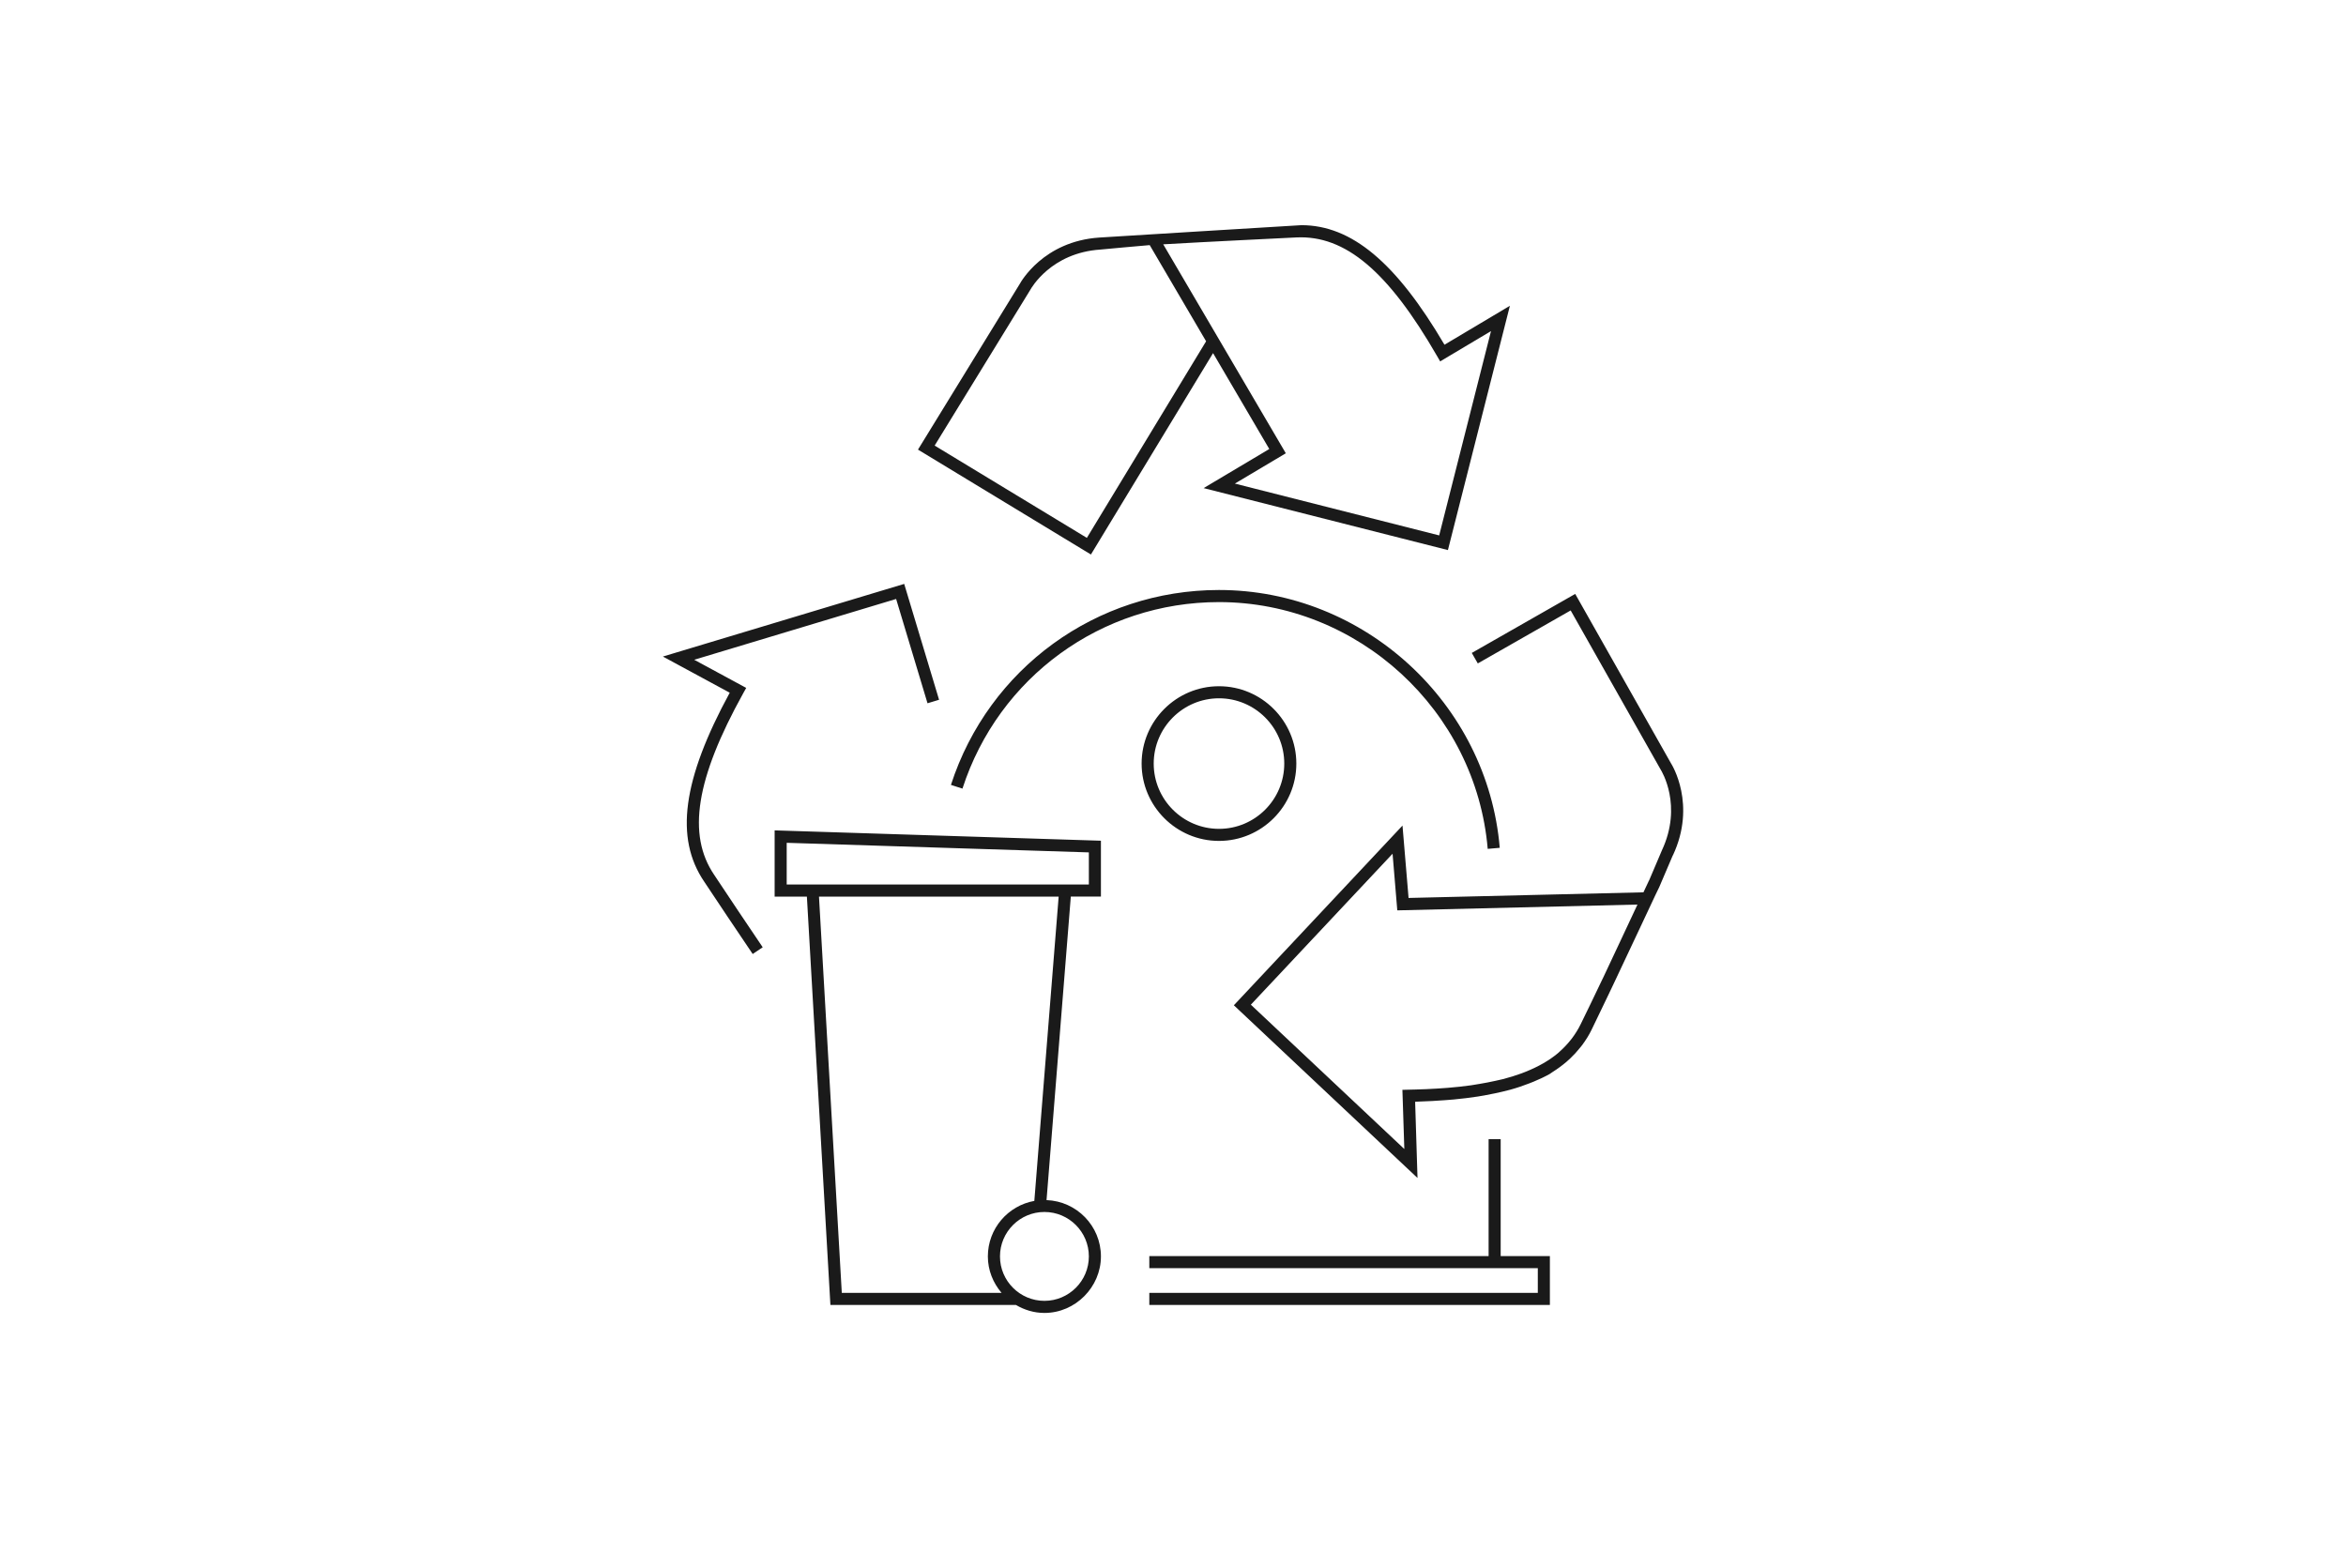 <?xml version="1.0" encoding="UTF-8"?>
<svg xmlns="http://www.w3.org/2000/svg" id="ICONS_KOMMUNIKATIONSMATERIALIEN" viewBox="0 0 832 556">
  <defs>
    <style>.cls-1{fill:#1a1a1a;}</style>
  </defs>
  <path id="SYSTEMICON-A" class="cls-1" d="M253.3,310.3c5.45,8.22,11.05,16.59,17.19,25.66l-3.55,2.39c-6.14-9.07-11.75-17.46-17.2-25.67-10.49-15.45-7.71-36.17,9.06-67l-23.71-12.83,85.58-25.76,12.37,41.09-4.1,1.24-11.13-36.99-71.61,21.56,18.44,9.98-1.05,1.89c-16.8,30.29-19.98,50.16-10.29,64.44ZM386.89,196.66l-61.33-37.2,36.13-58.82c.27-.51,8.33-15.09,28.2-16.39,0,0,70.96-4.39,71.64-4.39,17.79,0,33.58,13.21,50.75,42.4l23.2-13.81-21.98,86.64-86.64-21.98,23.29-13.86-19.94-34.01-43.32,71.43ZM412.53,86.64l43.48,74.12-18.07,10.75,72.46,18.38,18.38-72.46-18.03,10.74-1.09-1.88c-17.34-30.07-32.59-42.95-49.96-42.08,0,0-33.91,1.65-47.16,2.44ZM385.45,190.77l42.29-69.73-20-34.11c-1.93.13-17.49,1.58-17.49,1.58-17.51,1.15-24.55,13.73-24.85,14.27l-33.93,55.25,53.98,32.73ZM593.26,303.34l-4.81,11.27c-.45.95-.91,1.87-1.36,2.81l-5.61,11.95c-3.31,7.05-6.36,13.56-9.37,19.89-.67,1.41-1.35,2.82-2.01,4.21-.87,1.82-1.75,3.64-2.62,5.45-1,2.07-1.98,4.16-3,6.23-.94,1.97-2.1,3.77-3.37,5.5-.25.34-.53.65-.79.98-1.05,1.32-2.19,2.57-3.45,3.75-.43.4-.86.81-1.32,1.2-1.49,1.27-3.1,2.46-4.86,3.57-.15.09-.27.19-.41.28-.25.15-.44.32-.69.47-1.75.99-3.67,1.87-5.67,2.71-.51.22-1.05.42-1.57.62-2.11.82-4.32,1.58-6.71,2.24-.73.2-1.52.38-2.28.57-1.99.49-4.09.94-6.26,1.33-.97.18-1.93.36-2.94.52-2.73.42-5.62.77-8.63,1.06-1.03.1-2.11.17-3.17.25-2.87.22-5.84.38-8.96.48-.53.02-.99.07-1.53.08l.84,26.99h0s0,.03,0,.03l-65.13-61.25,59.81-63.73.4,4.78,1.75,20.89,83.3-2,1.96-4.18h.03s4.55-10.69,4.55-10.69c7.44-15.91-.11-28.16-.44-28.67l-31.91-56.43-32.94,18.79-2.13-3.72,36.68-20.93,33.97,60.08c.32.49,9.12,14.58.68,32.63ZM568.39,347.09c2.07-4.38,4.15-8.81,6.34-13.49,1.91-4.09,3.9-8.33,5.99-12.79l-85.16,2.06v-.02h-.02l-1.67-20.07-50.26,53.54,54.43,51.19-.68-20.99s3.77-.09,4.58-.11c2.69-.07,5.28-.18,7.78-.34,1.22-.08,2.44-.15,3.61-.25,2.93-.24,5.73-.53,8.38-.91,1.03-.14,1.99-.33,2.98-.49,1.93-.32,3.78-.68,5.54-1.07.9-.2,1.83-.39,2.7-.61,2.35-.6,4.55-1.28,6.61-2.04.52-.19,1.02-.39,1.52-.59,4.5-1.8,8.32-3.98,11.45-6.59.24-.2.45-.41.68-.62,1.34-1.19,2.56-2.47,3.65-3.83.2-.24.4-.48.59-.73,1.21-1.6,2.27-3.29,3.16-5.12,1.11-2.26,2.2-4.5,3.29-6.76.68-1.41,3.68-7.65,4.5-9.38ZM337.24,278.37l4.09,1.32c12.8-39.57,49.36-66.15,90.98-66.15,49.29,0,91.14,38.44,95.3,87.52l4.27-.37c-4.34-51.27-48.07-91.44-99.57-91.44-43.48,0-81.68,27.77-95.06,69.11ZM532.22,404.01h-4.29v41.47h-120.33v4.29h137.78v8.76h-137.78v4.29h142.06v-17.33h-17.45v-41.47ZM404.87,270.81c0-15.13,12.32-27.43,27.44-27.43s27.43,12.31,27.43,27.43-12.31,27.43-27.43,27.43-27.44-12.31-27.44-27.43ZM409.16,270.81c0,12.77,10.39,23.15,23.16,23.15s23.14-10.38,23.14-23.15-10.38-23.15-23.14-23.15-23.16,10.38-23.16,23.15ZM274.71,294.5l115.73,3.67v19.82h-10.68l-8.61,107.64c10.7.4,19.29,9.17,19.29,19.98s-8.99,20.04-20.04,20.04c-3.7,0-7.12-1.08-10.1-2.83h-65.8l-8.34-144.82h-11.44v-23.49ZM370.4,429.84c-8.69,0-15.76,7.07-15.76,15.76s7.07,15.76,15.76,15.76,15.76-7.07,15.76-15.76-7.07-15.76-15.76-15.76ZM375.46,317.99h-85.01l8.09,140.54h56.66c-2.98-3.5-4.86-7.98-4.86-12.93,0-9.84,7.12-18,16.48-19.69l8.63-107.92ZM279,313.7h107.16v-11.39l-107.16-3.4v14.78Z"></path>
</svg>

